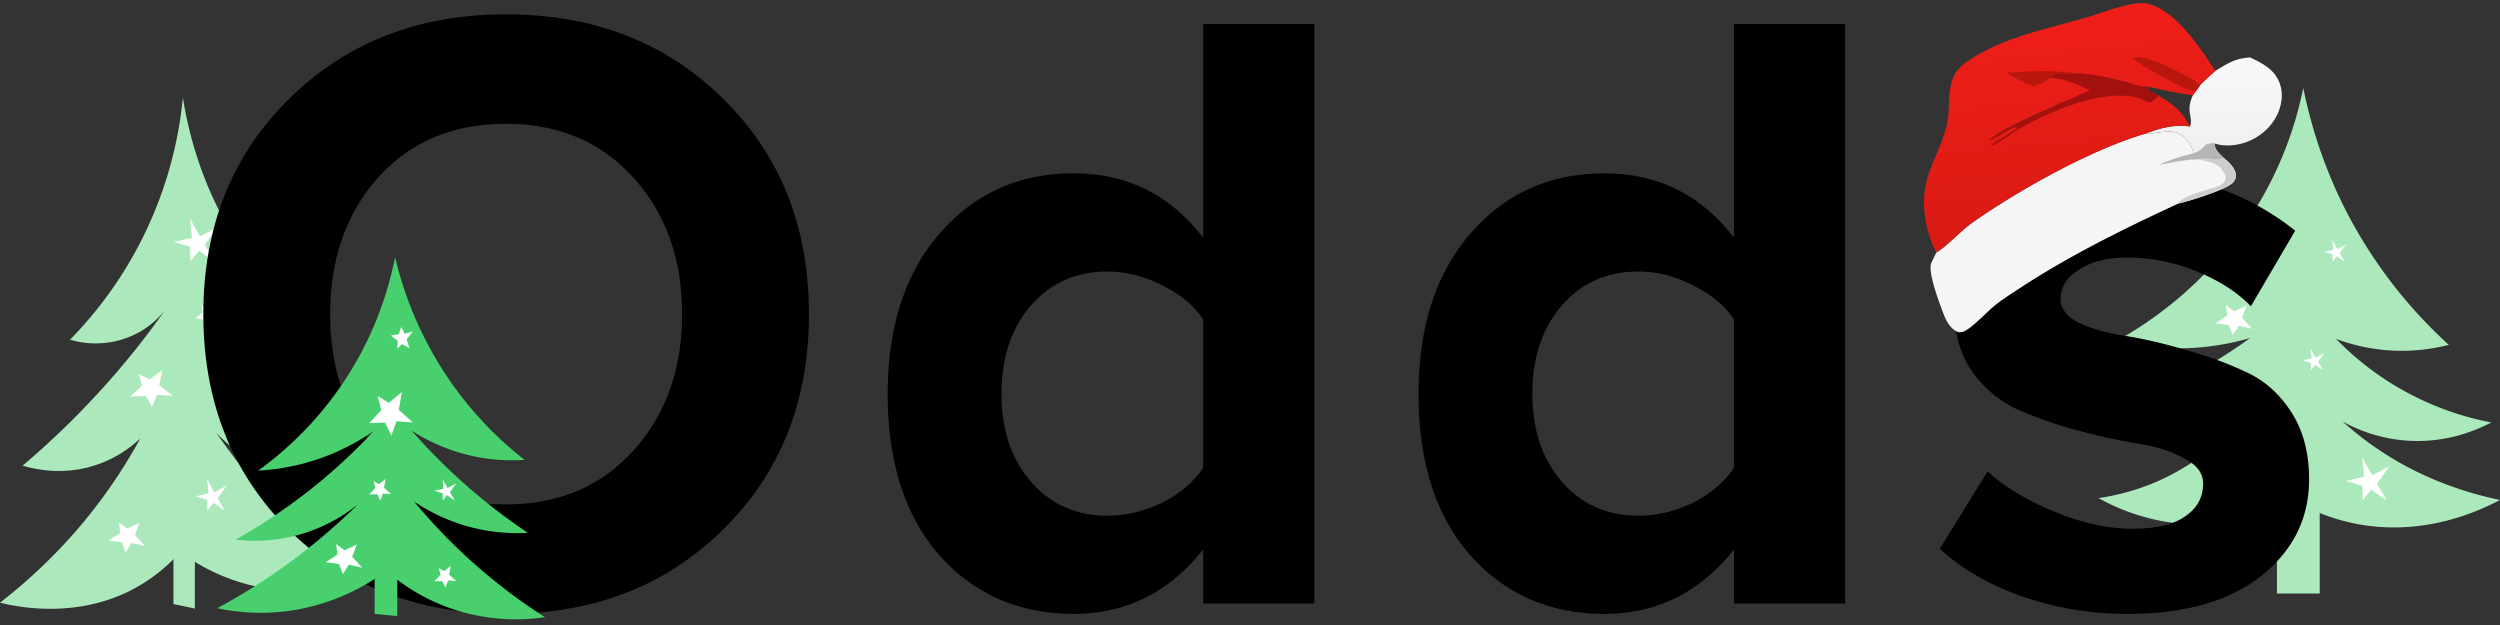 <svg viewBox="0 0 116 29" fill="none" xmlns="http://www.w3.org/2000/svg"><rect x="0" y="0" width="116" height="29" fill="#333333" stroke="none"/><path d="M8.049 28.03v-5.093h.992v5.3" fill="#ABE9BC"/><path d="M8.486 4.526A18.593 18.593 0 0 1 3.25 15.76c.35.11 1.385.36 2.585-.065a4.082 4.082 0 0 0 1.81-1.287 37.603 37.603 0 0 1-2.9 3.62 38.26 38.26 0 0 1-3.698 3.578c.524.153 1.92.502 3.512-.065a5.581 5.581 0 0 0 1.952-1.2 24.701 24.701 0 0 1-2.715 3.981A24.93 24.93 0 0 1 0 27.965c.883.218 3.774.796 6.479-.796a7.849 7.849 0 0 0 1.887-1.56 9.072 9.072 0 0 0 4.58 1.767 8.85 8.85 0 0 0 3.436-.37 32.589 32.589 0 0 1-1.778-1.582 35.097 35.097 0 0 1-4.57-5.345 5.528 5.528 0 0 0 2.04 1.407 5.539 5.539 0 0 0 3.229.219 15.757 15.757 0 0 1-3.513-3.512 15.871 15.871 0 0 1-2.028-3.763c.349.316 1.429 1.2 3.032 1.297a4.872 4.872 0 0 0 1.985-.316 16.825 16.825 0 0 1-3.305-3.48c-2.05-2.879-2.727-5.747-2.988-7.405ZM105.65 27.54v-5.028h1.985v5.028" fill="#ABE9BC"/><path d="M104.766 9.51a17.064 17.064 0 0 0 2.105-5.43 22.387 22.387 0 0 0 1.647 5.016A21.986 21.986 0 0 0 113.623 16a8.709 8.709 0 0 1-3.283.208 8.995 8.995 0 0 1-1.942-.48 13.473 13.473 0 0 0 3.719 2.705c1.32.654 2.542.992 3.48 1.167-.6.316-1.996.96-3.84.85a7.221 7.221 0 0 1-3.064-.894c.37.327.763.655 1.21.982 2.149 1.57 4.374 2.301 6.097 2.661-.992.524-3.599 1.734-6.751 1.09a9.155 9.155 0 0 1-2.542-.926c-1.178.512-3.904 1.494-7.056.665a9.638 9.638 0 0 1-2.28-.916 10.76 10.76 0 0 0 2.705-.764 11.1 11.1 0 0 0 4.003-2.988c-.818.404-2.727 1.2-5.094.807a7.932 7.932 0 0 1-2.225-.73 24.978 24.978 0 0 0 3.883-1.495 25.691 25.691 0 0 0 3.763-2.258 12.11 12.11 0 0 1-3.479.48c-1.08 0-2.018-.153-2.749-.327 1.538-.85 4.45-2.76 6.588-6.326Z" fill="#ABE9BC"/><path d="m108.855 11.342-.29.407.233.393-.366-.254-.201.248-.002-.337-.382-.116.422-.095-.05-.453.237.42.399-.213Zm-1.008 5.04-.29.407.233.393-.366-.254-.201.247-.002-.336-.382-.116.422-.095-.05-.454.237.422.399-.214Zm3.024 5.247-.58.815.465.786-.732-.509-.401.495-.004-.673-.764-.232.843-.19-.099-.907.473.843.799-.428Zm-5.291-10.494-.072.412.324.292-.377-.026-.118.33-.147-.299-.366.011.277-.3-.079-.323.254.152.304-.25Zm-1.334 3.039-.218.573.472.508-.624-.142-.277.44-.175-.468-.616-.086.536-.354-.056-.487.389.29.569-.274ZM10.52 22.527l-.417.6.334.578-.526-.374-.288.364-.003-.496-.549-.17.606-.14-.071-.667.34.62.574-.315Zm-2.988-5.345-.14.694.634.49-.74-.043-.232.554-.288-.502-.719.02.546-.506-.157-.544.498.257.598-.42Zm-1.054 7.071-.218.573.472.508-.625-.142-.276.44-.176-.468-.615-.086.536-.354-.056-.486.389.29.57-.274Zm3.602-13.711-.58.815.464.786-.731-.509-.402.495-.004-.673-.764-.232.843-.19-.099-.907.473.842.8-.427Zm-.152 3.628-.13.414.281.367-.372-.103-.164.318-.105-.338-.367-.063.32-.255-.034-.352.232.21.34-.198Z" fill="#fff"/><path d="M98.716 28.484a14.86 14.86 0 0 1-4.878-.807c-1.532-.537-2.809-1.276-3.83-2.217l2.217-3.588c.753.699 1.774 1.317 3.064 1.854 1.29.538 2.513.807 3.67.807 1.074 0 1.881-.188 2.418-.565.565-.376.847-.887.847-1.532 0-.483-.296-.873-.887-1.169-.565-.322-1.277-.55-2.137-.685a29.496 29.496 0 0 1-2.782-.605 19.869 19.869 0 0 1-2.782-.968c-.833-.376-1.545-.967-2.136-1.774-.565-.833-.847-1.854-.847-3.064 0-1.72.712-3.171 2.137-4.354 1.424-1.182 3.373-1.774 5.846-1.774 3.01 0 5.631.887 7.861 2.661l-2.056 3.508c-.618-.645-1.451-1.183-2.499-1.613a8.334 8.334 0 0 0-3.266-.645c-.914 0-1.653.188-2.217.564-.565.35-.847.807-.847 1.371 0 .43.282.793.847 1.089.564.268 1.276.47 2.136.604.86.135 1.788.35 2.782.645.995.27 1.922.605 2.782 1.008.86.377 1.572.995 2.137 1.855.564.86.846 1.908.846 3.145 0 1.827-.752 3.333-2.257 4.515-1.479 1.156-3.535 1.734-6.169 1.734ZM85.616 28h-5.16v-2.5c-1.586 1.99-3.589 2.984-6.008 2.984-2.526 0-4.596-.9-6.209-2.701-1.612-1.828-2.419-4.328-2.419-7.5 0-3.117.807-5.603 2.42-7.458 1.612-1.854 3.682-2.782 6.208-2.782 2.473 0 4.475.995 6.007 2.984V1.109h5.16V28Zm-9.596-4.072c.86 0 1.707-.202 2.54-.605.834-.43 1.465-.967 1.895-1.612v-6.894c-.43-.646-1.061-1.17-1.894-1.573-.834-.43-1.68-.645-2.54-.645-1.452 0-2.635.524-3.548 1.572-.914 1.049-1.371 2.42-1.371 4.113 0 1.666.457 3.023 1.37 4.072.915 1.048 2.097 1.572 3.549 1.572ZM60.985 28h-5.16v-2.5c-1.586 1.99-3.589 2.984-6.008 2.984-2.526 0-4.596-.9-6.209-2.701-1.612-1.828-2.419-4.328-2.419-7.5 0-3.117.807-5.603 2.42-7.458 1.612-1.854 3.682-2.782 6.208-2.782 2.473 0 4.475.995 6.007 2.984V1.109h5.16V28Zm-9.595-4.072c.86 0 1.706-.202 2.54-.605.833-.43 1.464-.967 1.894-1.612v-6.894c-.43-.646-1.061-1.17-1.895-1.573-.833-.43-1.68-.645-2.54-.645-1.45 0-2.634.524-3.547 1.572-.914 1.049-1.371 2.42-1.371 4.113 0 1.666.457 3.023 1.37 4.072.914 1.048 2.097 1.572 3.549 1.572Zm-27.926 4.556c-4.058 0-7.418-1.304-10.079-3.91-2.634-2.635-3.95-5.968-3.95-10 0-4.031 1.316-7.35 3.95-9.958 2.661-2.634 6.02-3.95 10.08-3.95 4.085 0 7.444 1.303 10.079 3.91 2.66 2.607 3.99 5.94 3.99 9.999 0 4.058-1.33 7.39-3.99 9.998-2.635 2.607-5.994 3.91-10.08 3.91Zm-5.926-7.58c1.505 1.667 3.48 2.5 5.926 2.5s4.422-.833 5.927-2.5c1.505-1.666 2.258-3.776 2.258-6.33 0-2.553-.753-4.663-2.258-6.33-1.505-1.666-3.48-2.499-5.927-2.499-2.446 0-4.421.833-5.926 2.5-1.479 1.666-2.218 3.776-2.218 6.33 0 2.553.74 4.663 2.218 6.33Z" fill="#000"/><path d="M17.384 28.485v-2.459h1.05v2.56" fill="#48D06E"/><path d="M17.926 26.485a9.839 9.839 0 0 1-4.459 1.852 9.721 9.721 0 0 1-3.388-.116 28.713 28.713 0 0 0 6.533-4.823 7.607 7.607 0 0 1-5.678 1.641 26.664 26.664 0 0 0 3.383-2.258 26.21 26.21 0 0 0 3.04-2.797 10.332 10.332 0 0 1-5.377 1.852 16.067 16.067 0 0 0 4.41-4.818 16.05 16.05 0 0 0 1.942-5.087 16.933 16.933 0 0 0 2.607 5.826 16.683 16.683 0 0 0 3.404 3.583 8.716 8.716 0 0 1-2.744-.259 8.552 8.552 0 0 1-2.501-1.102 27.58 27.58 0 0 0 5.393 4.744 8.546 8.546 0 0 1-2.834-.312 8.634 8.634 0 0 1-2.443-1.14 26.242 26.242 0 0 0 6.074 5.367 9.23 9.23 0 0 1-3.52-.158 9.062 9.062 0 0 1-3.842-1.995Z" fill="#48D06E"/><path d="m21.166 22.43-.29.407.233.393-.366-.255-.2.248-.003-.337-.382-.116.422-.095-.05-.453.237.421.4-.214Zm-2.519-4.24-.143.826.646.583-.753-.052-.236.659-.294-.597-.732.023.555-.602-.16-.646.508.305.61-.499Zm-.756 4.032-.072.412.323.292-.376-.026-.118.33-.147-.299-.366.011.277-.3-.08-.323.255.152.304-.25Zm3.024 4.031-.072.413.323.292-.376-.026-.118.33-.148-.299-.366.011.278-.3-.08-.324.254.153.305-.25Zm-4.357-.992-.219.573.472.508-.624-.142-.277.44-.175-.468-.616-.086.536-.354-.056-.487.39.29.569-.274ZM19 16.163l-.13-.414.28-.367-.371.102-.165-.318-.105.339-.367.062.32.256-.034.351.232-.21.34.199Z" fill="#fff"/><path d="M102.788 3.291c.612-.366.878-.57 1.61-.629.589.276 1.15.558 1.385 1.215.169.471.095.994-.116 1.44-.285.602-.831 1.064-1.455 1.284-.449.159-.996.21-1.452.06-.133.003-.264-.004-.387.053-.224.232-.297.32-.61.408l.001-.01c.011-.199-.214-.522-.345-.668-.555-.616-1.218-.213-1.88-.242.712-.26 1.315-.439 2.079-.335.162-.463-.224-.672.13-1.444l.17-.23.183-.269c.223-.216.458-.423.687-.633Z" fill="url(#a)"/><path d="M99.538 6.202c.663.03 1.326-.374 1.881.242.131.146.356.47.345.668l-.001.01c.313-.088.386-.176.61-.409.123-.056.254-.05.387-.052 0 .236.142.392.301.55.048.048.097.095.148.142.229.186.501.445.535.756a.467.467 0 0 1-.123.35c-.266.327-2.071.88-2.553.989-2.525 1.172-4.99 2.38-7.325 3.908-.432.283-.877.559-1.272.894-.395.337-.793.791-1.229 1.067-.146.092-.213.096-.38.097-.362-.159-.537-.477-.674-.83-.174-.444-.754-1.975-.577-2.374.075-.166.154-.33.236-.493.597-.38 1.09-.98 1.677-1.393 2.153-1.513 5.492-3.379 8.014-4.122Z" fill="#F6F5F6"/><path d="M101.763 7.122c.313-.088.386-.176.61-.409.123-.056.254-.05.387-.052 0 .236.142.392.301.55.048.048.097.095.148.142-.393.082-.776-.041-1.163.04-.614-.004-1.295.162-1.904.26a9.242 9.242 0 0 1 1.621-.531Z" fill="#B5B5B5"/><path d="M103.209 7.353c.229.186.501.445.535.756a.467.467 0 0 1-.123.35c-.266.327-2.071.88-2.553.989l.014-.048c.241-.339 1.342-.583 1.735-.72.203-.071.352-.15.449-.352a.429.429 0 0 0-.042-.262c-.285-.533-.676-.523-1.178-.673.387-.081.77.042 1.163-.04Z" fill="#CDCCCF"/><path d="M89.847 11.717a4.874 4.874 0 0 1-.53-1.72c-.237-1.812.58-2.537.998-4.123.164-.618.068-1.292.205-1.92.134-.614.453-.913.971-1.243a9.095 9.095 0 0 1 1.624-.802c1.177-.451 2.401-.723 3.61-1.071.682-.197 1.352-.473 2.048-.617.278-.058.612-.112.893-.047 1.258.288 2.465 2.079 3.122 3.117-.229.21-.464.417-.687.633l-.183.27-.17.229c-.354.772.032.98-.13 1.444-.764-.104-1.367.076-2.08.335-2.522.743-5.86 2.609-8.014 4.122-.587.413-1.08 1.013-1.677 1.393Zm9.773-7.698c.085.22.353.327.56.434.687.4 1.049.703 1.438 1.414.162-.463-.224-.672.13-1.444-.715-.096-1.422-.258-2.128-.404Z" fill="url(#b)"/><path d="M93.106 3.384c.988-.091 2.187-.133 3.162.015-.43.04-.858-.012-1.285.044l.307.032-.002.036-.22.065.052.045c-.165.17-.522.284-.74.385a6.318 6.318 0 0 1-1.274-.622Zm8.812.81a1.094 1.094 0 0 1-.315-.012c-.321-.074-2.47-1.241-2.611-1.47l.018-.01c.485-.247 2.21.69 2.66.945.158.088.239.211.417.273l.014.004-.183.27Z" fill="#B9160E"/><path d="m95.12 3.621-.052-.045.22-.065.002-.036-.307-.032c.427-.056.854-.005 1.285-.044 1.085.037 1.987.287 3.02.59.119.034.248-.006.332.03.085.22.353.327.56.434-.141.061-.273.276-.388.293-.146.02-.487-.194-.661-.232-.753-.164-1.621-.042-2.357.157-1.039.28-2.172.784-3.104 1.319-.412.237-.811.604-1.258.762l-.03-.028c.382-.276.8-.48 1.178-.755v-.066c-.424.081-.81.481-1.264.613.397-.555 3.89-1.95 4.674-2.336-.59-.244-1.2-.567-1.85-.559Z" fill="#A3110F"/><defs><linearGradient id="a" x1="76.513" y1="25.36" x2="75.12" y2="1.439" gradientUnits="userSpaceOnUse"><stop stop-color="#CDCCCD"/><stop offset="1" stop-color="#fff"/></linearGradient><linearGradient id="b" x1="64.316" y1="21.947" x2="62.211" y2="1.693" gradientUnits="userSpaceOnUse"><stop stop-color="#C7180F"/><stop offset="1" stop-color="#F51F1A"/></linearGradient></defs></svg>